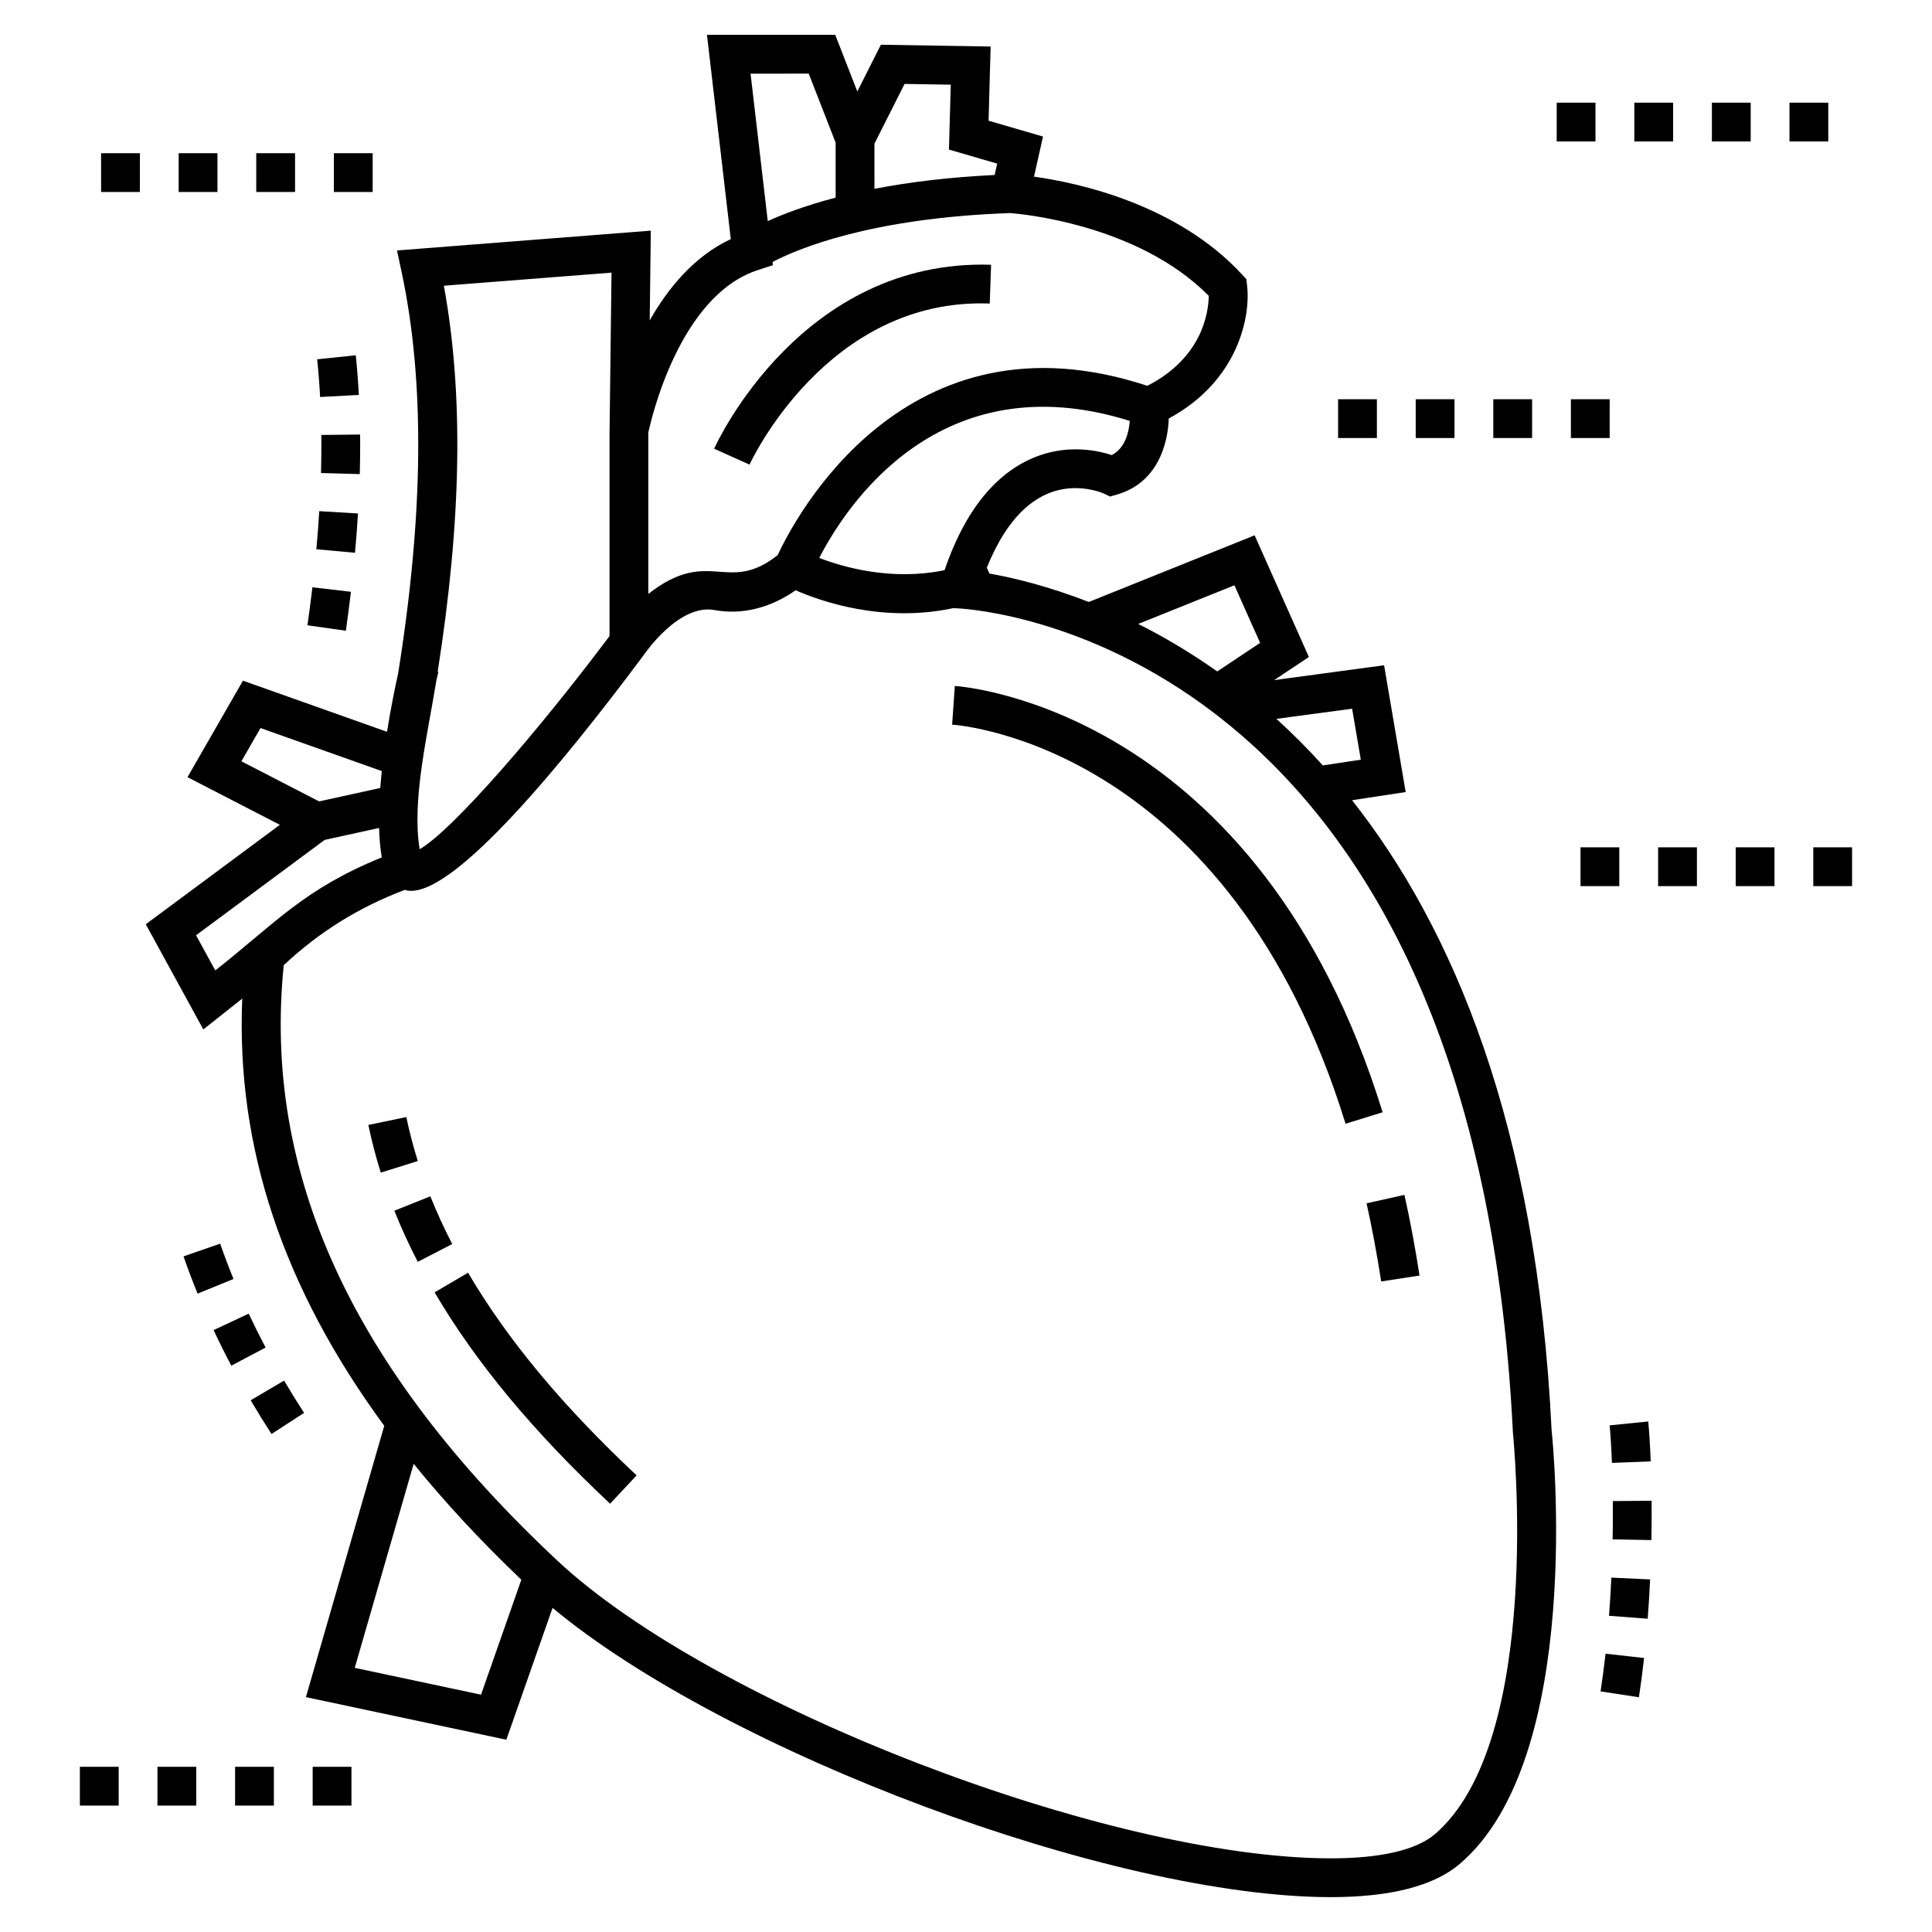 <?xml version="1.0" encoding="UTF-8"?>
<!-- Uploaded to: SVG Repo, www.svgrepo.com, Generator: SVG Repo Mixer Tools -->
<svg fill="#000000" width="800px" height="800px" version="1.1" viewBox="144 144 512 512" xmlns="http://www.w3.org/2000/svg">
 <g>
  <path d="m225.48 309.71 10.18 1.441c0.496-3.496 0.941-6.938 1.34-10.32l-10.211-1.195c-0.387 3.305-0.824 6.66-1.309 10.074z"/>
  <path d="m238.87 280.08-10.262-0.621c-0.199 3.301-0.457 6.668-0.77 10.098l10.242 0.93c0.32-3.539 0.586-7.004 0.789-10.406z"/>
  <path d="m239.45 261.93-0.016-2.777-10.281 0.117 0.016 2.664c0 2.438-0.035 4.91-0.102 7.422l10.277 0.281c0.07-2.613 0.105-5.18 0.105-7.707z"/>
  <path d="m239.1 248.66c-0.191-3.586-0.465-7.086-0.82-10.508l-10.227 1.062c0.34 3.25 0.598 6.586 0.781 9.996z"/>
  <path d="m570.41 572.2 10.25 0.777c0.27-3.523 0.477-7.008 0.637-10.414l-10.273-0.477c-0.148 3.309-0.352 6.691-0.613 10.113z"/>
  <path d="m571.18 531.68 10.277-0.391c-0.18-4.594-0.426-8.234-0.66-10.586l-10.23 1.035c0.223 2.211 0.449 5.629 0.613 9.941z"/>
  <path d="m579.7 583.39-10.215-1.141c-0.375 3.348-0.812 6.688-1.316 9.984l10.16 1.562c0.523-3.438 0.98-6.918 1.371-10.406z"/>
  <path d="m581.64 552.14c0.047-2.535 0.066-4.996 0.066-7.336l-0.012-3.086-10.281 0.082 0.012 2.992c0 2.293-0.02 4.684-0.066 7.152z"/>
  <path d="m219.29 509.87-8.859 5.215c1.758 2.988 3.602 5.965 5.527 8.934l8.625-5.594c-1.848-2.84-3.609-5.691-5.293-8.555z"/>
  <path d="m205.88 482.94c-1.27-3.109-2.445-6.231-3.527-9.359l-9.715 3.371c1.145 3.301 2.387 6.59 3.727 9.871z"/>
  <path d="m214.39 501.11c-1.578-2.984-3.07-5.977-4.477-8.98l-9.312 4.359c1.477 3.152 3.043 6.297 4.699 9.426z"/>
  <path d="m197.88 416.81 10.32-8.172c-1.68 39.246 10.781 76.668 37.633 113.21l-20.762 71.906 53.117 11.289 12.246-34.934c45.848 38.148 148.19 76.656 206.27 76.652 15.785-0.004 27.266-2.953 34.117-8.781 33.113-28.148 24.711-111.79 24.363-115.05-3.949-80.973-26.27-133.15-52.875-166.86l14.211-2.168-5.723-33.598-29.125 3.93 9.195-6.121-14.379-32.242-43.957 17.66c-10.988-4.285-20.219-6.457-26.324-7.535l-0.695-1.543c5.559-13.801 13.582-21.098 23.5-21.098 4.293 0 7.406 1.395 7.406 1.395l1.758 0.836 1.871-0.539c10.48-3.019 13.457-13.039 13.684-20.141 18.512-9.984 21.742-27.207 20.75-35.297l-0.199-1.645-1.129-1.219c-17.203-18.652-43.406-24.293-55.129-25.93l2.379-10.629-14.426-4.199 0.551-19.652-29.086-0.484-6.246 12.387-5.852-15.004h-33.992l6.316 54.129c-9.598 4.469-16.559 12.879-21.488 21.531l0.289-23.77-67.258 5.25 1.223 5.738c6.172 29.008 5.848 64.02-0.941 106.45-0.727 3.234-1.887 8.809-2.934 15.371l-38.176-13.547-14.695 25.57 24.473 12.633-35.531 26.348zm73.598 176.3-33.465-7.113 15.613-54.066c8.352 10.293 17.844 20.523 28.531 30.711zm252.69 37.039c-4.871 4.141-14.367 6.332-27.461 6.332-58.703 0.004-164.12-40.594-205.09-78.98-54.363-50.934-78.035-102.55-72.418-157.72 9.422-8.848 20-15.395 32.117-19.973 0.172 0.047 0.316 0.137 0.492 0.172 0.367 0.07 0.746 0.105 1.148 0.105 12.387-0.004 40.105-33.605 61.699-62.566 0.09-0.137 9.215-13.609 18.719-11.844 7.207 1.316 14.703-0.504 21.477-5.246 6.641 2.918 23.105 8.715 41.758 4.738l1.23 0.059c5.586 0.27 136.88 9.055 147.1 218.5 0.082 0.809 8.25 81.75-20.773 106.43zm-19.539-284.83-10.062 1.531c-4.055-4.492-8.168-8.598-12.309-12.348l20.07-2.68zm-33.496-46.211 6.809 15.266-11.363 7.562c-7.184-5.074-14.246-9.23-20.945-12.582zm-32.508-34.504c-2.082-0.688-5.473-1.527-9.613-1.527-9.055 0-25.254 4.324-34.695 32.027-13.988 2.887-26.758-0.754-33.203-3.246 7.008-13.641 31.84-52.113 82.285-36.316-0.219 2.965-1.184 7.207-4.773 9.062zm-54.902-98.363 12.242 0.203-0.484 17.195 12.781 3.723-0.672 3.012c-12.539 0.609-23.098 1.969-31.852 3.672l-0.004-11.973zm-25.402-2.723 7.133 18.297v14.559c-7.981 2.098-13.91 4.359-17.988 6.219l-4.559-39.074zm-13.496 52.059 4.004-1.301-0.098-0.844c6.43-3.387 25.762-11.664 62.953-12.965 2.359 0.172 33.711 2.797 52.645 21.926-0.047 4.25-1.594 16.359-16.277 23.852-64.141-21.176-93.496 35.246-97.957 44.863-13.387 10.602-18.066-2.387-34.285 10.285v-42.734c0.754-3.547 8.242-36.32 29.016-43.082zm-38.766 0.676-0.512 41.746 0.469 0.047h-0.484v54.516c-18.512 24.711-41.547 51.469-50.324 56.492-2.125-13.027 2.113-30.312 4.453-44.828 0.18-0.793 0.355-1.531 0.512-2.172l-0.18-0.043c6.332-40.309 6.894-73.441 1.641-102.29zm-98.086 129.5 5.066-8.812 32.145 11.406c-0.156 1.492-0.293 2.984-0.406 4.477l-16.203 3.559zm22.07 20.832 14.418-3.164c0.074 2.781 0.305 5.406 0.719 7.797-20.645 8.414-27.91 17.172-44.125 29.961l-5.098-9.32z"/>
  <path d="m251.68 440.03-10.066 2.094c0.875 4.191 1.98 8.441 3.293 12.633l9.809-3.074c-1.207-3.871-2.231-7.793-3.035-11.652z"/>
  <path d="m258.05 461.04-9.547 3.809c1.801 4.508 3.887 9.066 6.207 13.551l9.133-4.719c-2.168-4.191-4.113-8.441-5.793-12.641z"/>
  <path d="m268.04 481.28-8.867 5.207c10.934 18.605 26.145 36.926 46.508 56.008l7.027-7.504c-19.629-18.395-34.242-35.965-44.668-53.711z"/>
  <path d="m510.03 483.6 10.16-1.566c-1.129-7.336-2.477-14.527-4-21.375l-10.035 2.234c1.473 6.625 2.777 13.59 3.875 20.707z"/>
  <path d="m397.04 325.78-0.715 10.258c2.988 0.207 73.52 6.219 104.26 105.76l9.824-3.031c-32.793-106.2-110.09-112.76-113.37-112.98z"/>
  <path d="m406.29 224.44 0.363-10.277c-50.027-1.582-72.477 46.691-73.402 48.754l9.379 4.211c0.199-0.438 20.422-44.332 63.66-42.688z"/>
  <path d="m498.61 249.8h10.281v10.281h-10.281z"/>
  <path d="m560.3 249.8h10.281v10.281h-10.281z"/>
  <path d="m519.18 249.8h10.281v10.281h-10.281z"/>
  <path d="m539.74 249.8h10.281v10.281h-10.281z"/>
  <path d="m597.67 171.21h10.281v10.281h-10.281z"/>
  <path d="m577.11 171.21h10.281v10.281h-10.281z"/>
  <path d="m556.54 171.21h10.281v10.281h-10.281z"/>
  <path d="m618.23 171.21h10.281v10.281h-10.281z"/>
  <path d="m603.98 368.55h10.281v10.281h-10.281z"/>
  <path d="m624.54 368.55h10.281v10.281h-10.281z"/>
  <path d="m562.85 368.55h10.281v10.281h-10.281z"/>
  <path d="m583.42 368.55h10.281v10.281h-10.281z"/>
  <path d="m185.73 612.22h10.281v10.281h-10.281z"/>
  <path d="m165.17 612.22h10.281v10.281h-10.281z"/>
  <path d="m226.86 612.22h10.281v10.281h-10.281z"/>
  <path d="m206.3 612.22h10.281v10.281h-10.281z"/>
  <path d="m170.79 184.6h10.281v10.281h-10.281z"/>
  <path d="m232.48 184.6h10.281v10.281h-10.281z"/>
  <path d="m191.35 184.6h10.281v10.281h-10.281z"/>
  <path d="m211.91 184.6h10.281v10.281h-10.281z"/>
 </g>
</svg>